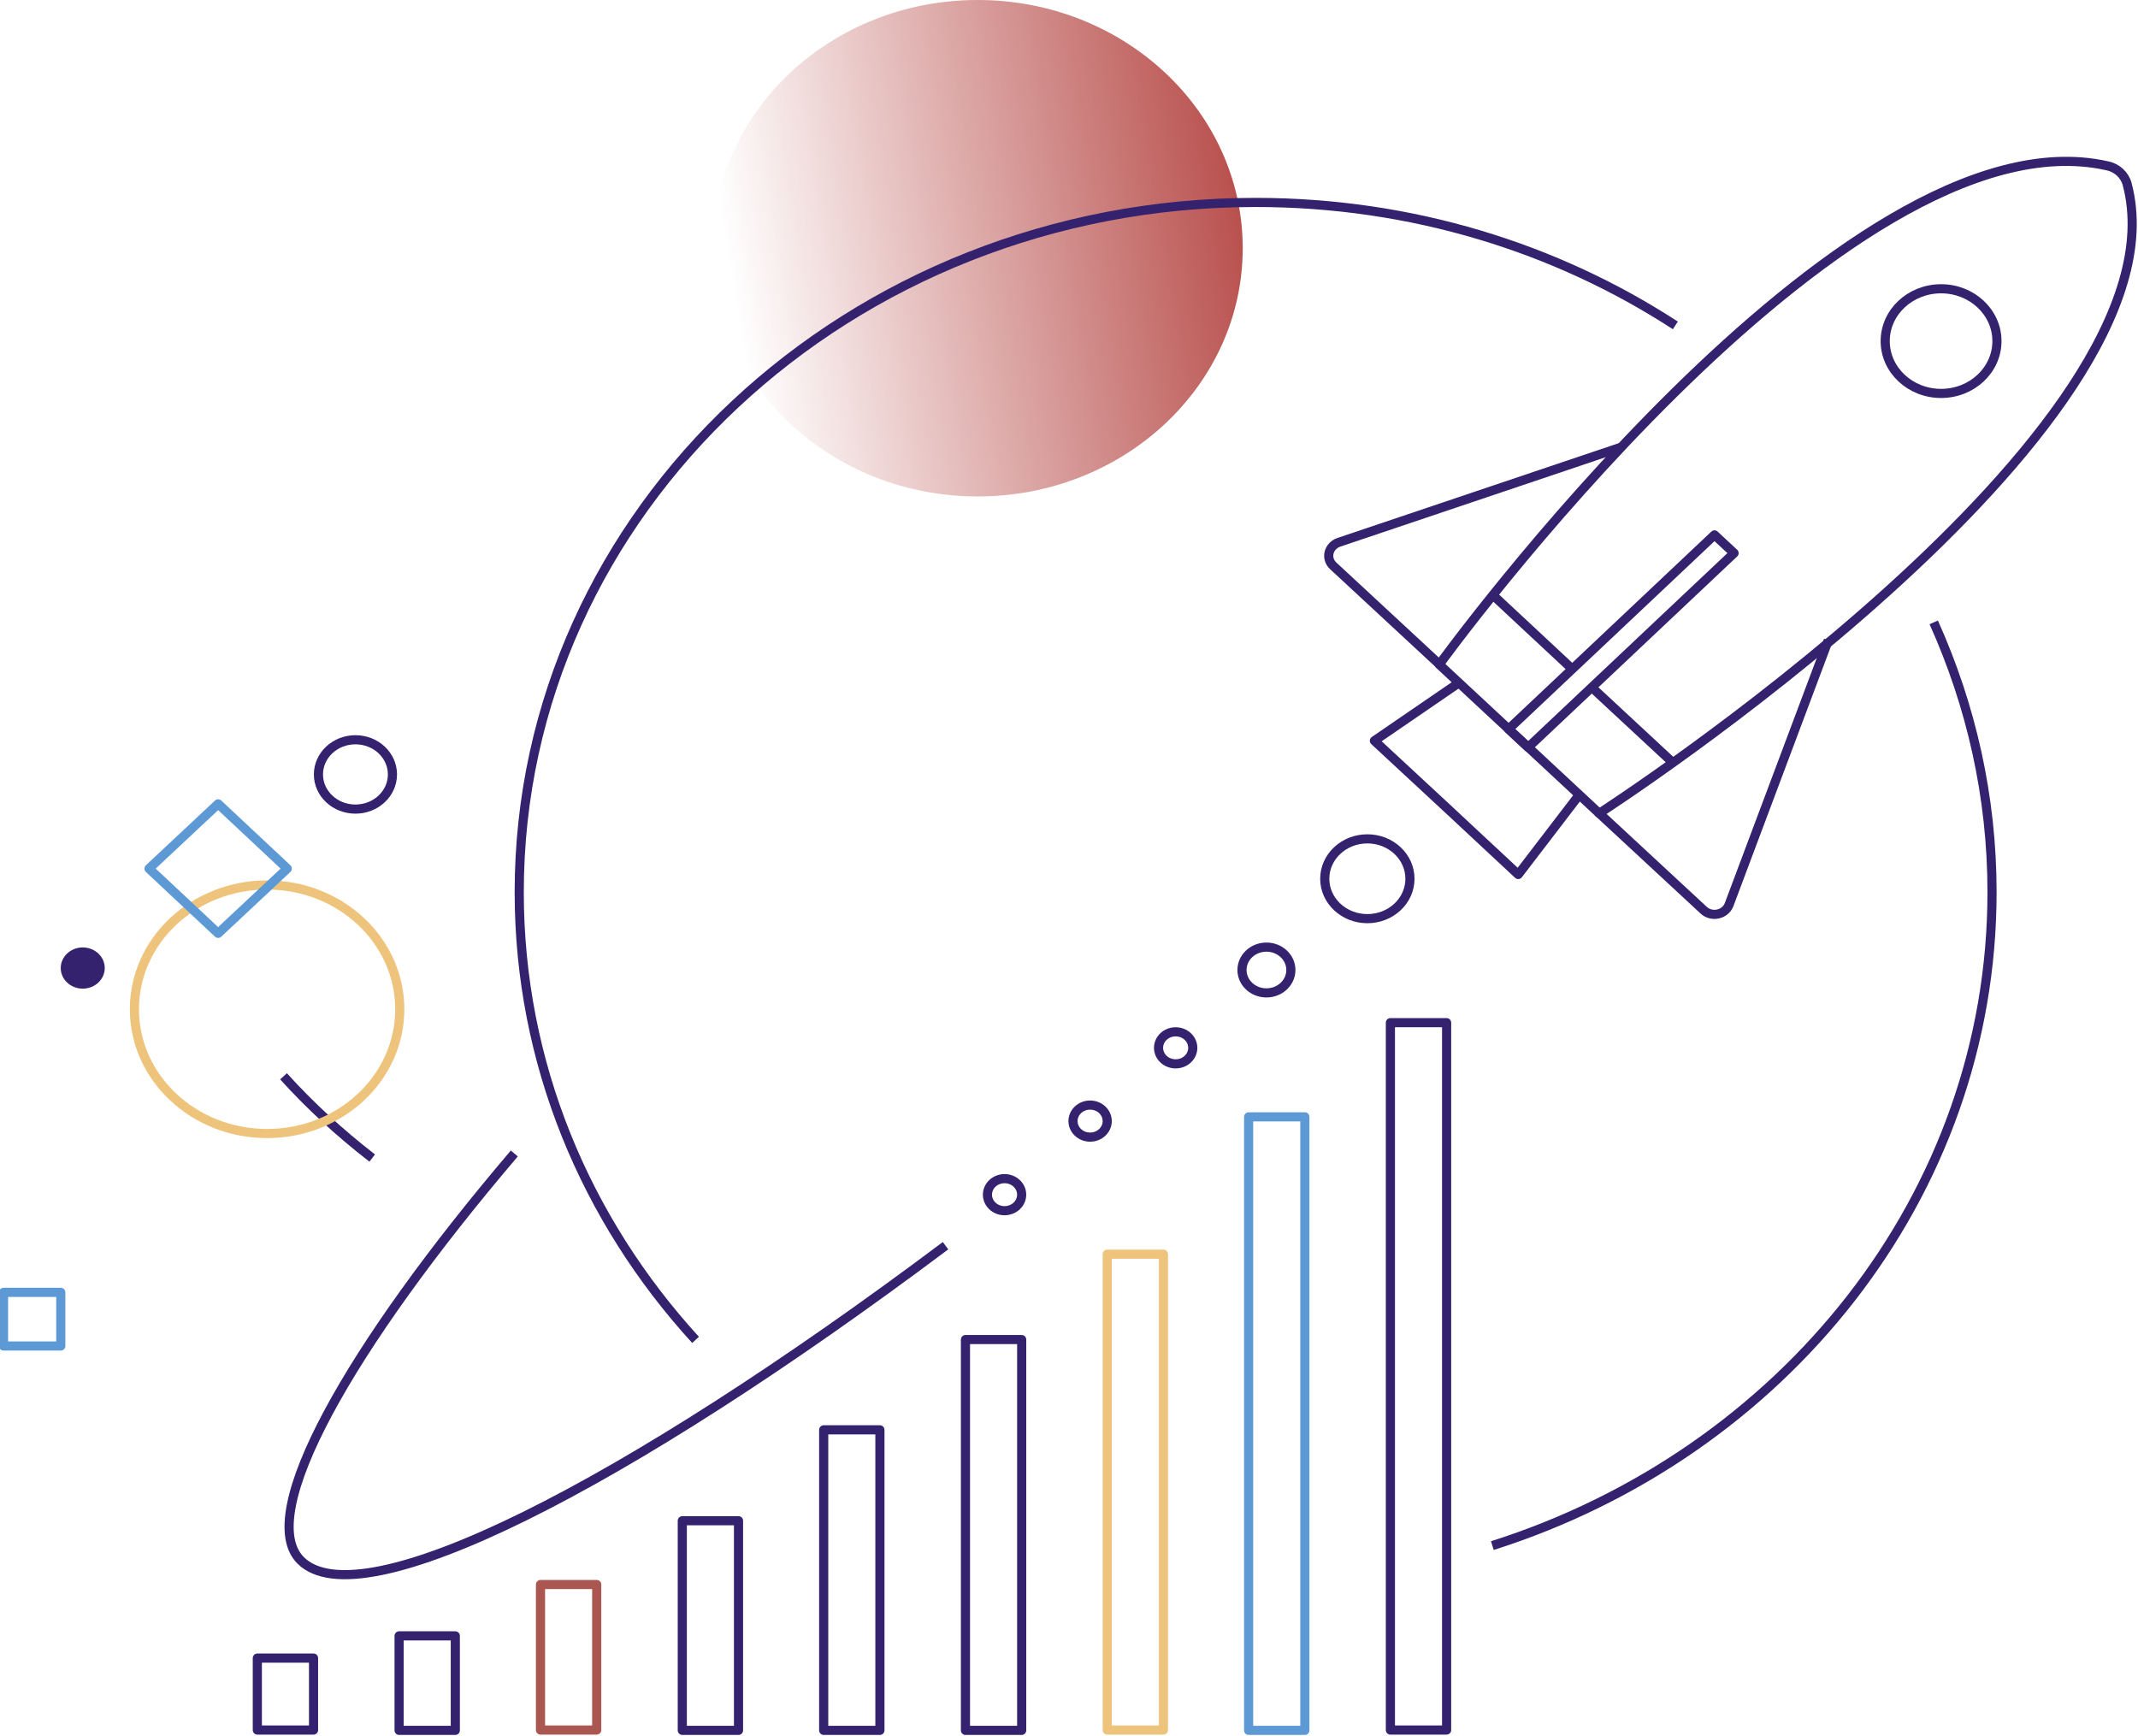<svg width="234" height="190" viewBox="0 0 234 190" fill="none" xmlns="http://www.w3.org/2000/svg">
<g clip-path="url(#clip0)">
<path d="M107.006 54.337C123.026 54.337 136.013 42.173 136.013 27.168C136.013 12.164 123.026 0 107.006 0C90.987 0 78 12.164 78 27.168C78 42.173 90.987 54.337 107.006 54.337Z" fill="url(#paint0_linear)"/>
<path d="M76.127 146.652C64.089 133.48 56.828 116.37 56.828 97.649C56.828 55.948 92.905 22.157 137.427 22.157C154.51 22.157 170.331 27.133 183.363 35.616" stroke="#34226F" stroke-miterlimit="10" stroke-linejoin="round"/>
<path d="M40.738 126.75C37.222 124.03 33.974 121.059 31.031 117.801" stroke="#34226F" stroke-miterlimit="10" stroke-linejoin="round"/>
<path d="M163.336 169.168C195.132 159.073 218.024 130.867 218.024 97.649C218.024 87.161 215.731 77.21 211.642 68.118" stroke="#34226F" stroke-miterlimit="10" stroke-linejoin="round"/>
<path d="M175.031 89.022C175.031 89.022 239.96 47.142 232.814 20.152C232.546 19.15 231.706 18.363 230.636 18.148C201.744 11.633 157.527 72.735 157.527 72.735L175.031 89.022Z" stroke="#34226F" stroke-miterlimit="10" stroke-linejoin="round"/>
<path d="M172.855 86.982L166.167 95.716L158.295 88.378L150.422 81.076L159.67 74.74" stroke="#34226F" stroke-miterlimit="10" stroke-linejoin="round"/>
<path d="M212.447 43.061C215.824 43.061 218.561 40.497 218.561 37.334C218.561 34.171 215.824 31.607 212.447 31.607C209.07 31.607 206.332 34.171 206.332 37.334C206.332 40.497 209.07 43.061 212.447 43.061Z" stroke="#34226F" stroke-miterlimit="10" stroke-linejoin="round"/>
<path d="M163.375 65.111L172.088 73.236" stroke="#34226F" stroke-miterlimit="10" stroke-linejoin="round"/>
<path d="M174.418 75.42L183.131 83.51" stroke="#34226F" stroke-miterlimit="10" stroke-linejoin="round"/>
<path d="M177.362 48.967L146.56 59.348C145.375 59.742 145.031 61.138 145.948 61.961L157.528 72.699" stroke="#34226F" stroke-miterlimit="10" stroke-linejoin="round"/>
<path d="M200.102 70.086L189.248 99.009C188.828 100.118 187.338 100.441 186.459 99.617L174.879 88.879" stroke="#34226F" stroke-miterlimit="10" stroke-linejoin="round"/>
<path d="M189.791 60.538L187.648 58.545L165.11 79.805L167.253 81.798L189.791 60.538Z" stroke="#34226F" stroke-miterlimit="10" stroke-linejoin="round"/>
<path d="M138.609 108.674C140.086 108.674 141.284 107.552 141.284 106.168C141.284 104.784 140.086 103.663 138.609 103.663C137.131 103.663 135.934 104.784 135.934 106.168C135.934 107.552 137.131 108.674 138.609 108.674Z" stroke="#34226F" stroke-miterlimit="10" stroke-linejoin="round"/>
<path d="M149.655 100.548C152.23 100.548 154.317 98.593 154.317 96.181C154.317 93.77 152.23 91.814 149.655 91.814C147.08 91.814 144.992 93.77 144.992 96.181C144.992 98.593 147.08 100.548 149.655 100.548Z" stroke="#34226F" stroke-miterlimit="10" stroke-linejoin="round"/>
<path d="M128.673 116.441C129.708 116.441 130.546 115.656 130.546 114.688C130.546 113.719 129.708 112.934 128.673 112.934C127.639 112.934 126.801 113.719 126.801 114.688C126.801 115.656 127.639 116.441 128.673 116.441Z" stroke="#34226F" stroke-miterlimit="10" stroke-linejoin="round"/>
<path d="M119.31 124.46C120.344 124.46 121.183 123.674 121.183 122.706C121.183 121.737 120.344 120.952 119.31 120.952C118.276 120.952 117.438 121.737 117.438 122.706C117.438 123.674 118.276 124.46 119.31 124.46Z" stroke="#34226F" stroke-miterlimit="10" stroke-linejoin="round"/>
<path d="M109.947 132.513C110.981 132.513 111.819 131.728 111.819 130.759C111.819 129.791 110.981 129.005 109.947 129.005C108.913 129.005 108.074 129.791 108.074 130.759C108.074 131.728 108.913 132.513 109.947 132.513Z" stroke="#34226F" stroke-miterlimit="10" stroke-linejoin="round"/>
<path d="M103.488 136.343C68.253 162.76 39.476 177.364 32.902 170.778C27.896 165.767 38.215 147.475 56.291 126.249" stroke="#34226F" stroke-miterlimit="10" stroke-linejoin="round"/>
<path d="M34.317 181.481H28.164V189.356H34.317V181.481Z" stroke="#34226F" stroke-miterlimit="10" stroke-linejoin="round"/>
<path d="M49.833 179.047H43.68V189.392H49.833V179.047Z" stroke="#34226F" stroke-miterlimit="10" stroke-linejoin="round"/>
<path d="M65.309 173.427H59.156V189.356H65.309V173.427Z" stroke="#AA5752" stroke-miterlimit="10" stroke-linejoin="round"/>
<path d="M80.829 166.447H74.676V189.391H80.829V166.447Z" stroke="#34226F" stroke-miterlimit="10" stroke-linejoin="round"/>
<path d="M96.305 156.496H90.152V189.392H96.305V156.496Z" stroke="#34226F" stroke-miterlimit="10" stroke-linejoin="round"/>
<path d="M111.821 146.617H105.668V189.392H111.821V146.617Z" stroke="#34226F" stroke-miterlimit="10" stroke-linejoin="round"/>
<path d="M127.336 137.274H121.184V189.356H127.336V137.274Z" stroke="#EEC47D" stroke-miterlimit="10" stroke-linejoin="round"/>
<path d="M142.813 122.24H136.66V189.391H142.813V122.24Z" stroke="#5C99D5" stroke-miterlimit="10" stroke-linejoin="round"/>
<path d="M158.329 111.931H152.176V189.356H158.329V111.931Z" stroke="#34226F" stroke-miterlimit="10" stroke-linejoin="round"/>
<path d="M38.903 88.557C41.14 88.557 42.953 86.858 42.953 84.763C42.953 82.667 41.14 80.968 38.903 80.968C36.665 80.968 34.852 82.667 34.852 84.763C34.852 86.858 36.665 88.557 38.903 88.557Z" stroke="#34226F" stroke-miterlimit="10" stroke-linejoin="round"/>
<path d="M0.387 141.451L0.387 147.322H6.654V141.451H0.387Z" stroke="#5C99D5" stroke-miterlimit="10" stroke-linejoin="round"/>
<path d="M9.056 108.208C10.386 108.208 11.464 107.199 11.464 105.953C11.464 104.708 10.386 103.698 9.056 103.698C7.726 103.698 6.648 104.708 6.648 105.953C6.648 107.199 7.726 108.208 9.056 108.208Z" fill="#34226F"/>
<path d="M29.233 124.066C37.254 124.066 43.755 117.976 43.755 110.463C43.755 102.951 37.254 96.861 29.233 96.861C21.213 96.861 14.711 102.951 14.711 110.463C14.711 117.976 21.213 124.066 29.233 124.066Z" stroke="#EEC47D" stroke-miterlimit="10" stroke-linejoin="round"/>
<path d="M23.875 87.984L16.309 95.071L23.875 102.158L31.441 95.071L23.875 87.984Z" stroke="#5C99D5" stroke-miterlimit="10" stroke-linejoin="round"/>
</g>
<defs>
<linearGradient id="paint0_linear" x1="78.382" y1="31.32" x2="135.487" y2="21.874" gradientUnits="userSpaceOnUse">
<stop offset="0.03" stop-color="#B9514E" stop-opacity="0"/>
<stop offset="1" stop-color="#B9514E"/>
</linearGradient>
<clipPath id="clip0">
<rect width="234" height="190" fill="white"/>
</clipPath>
</defs>
</svg>
